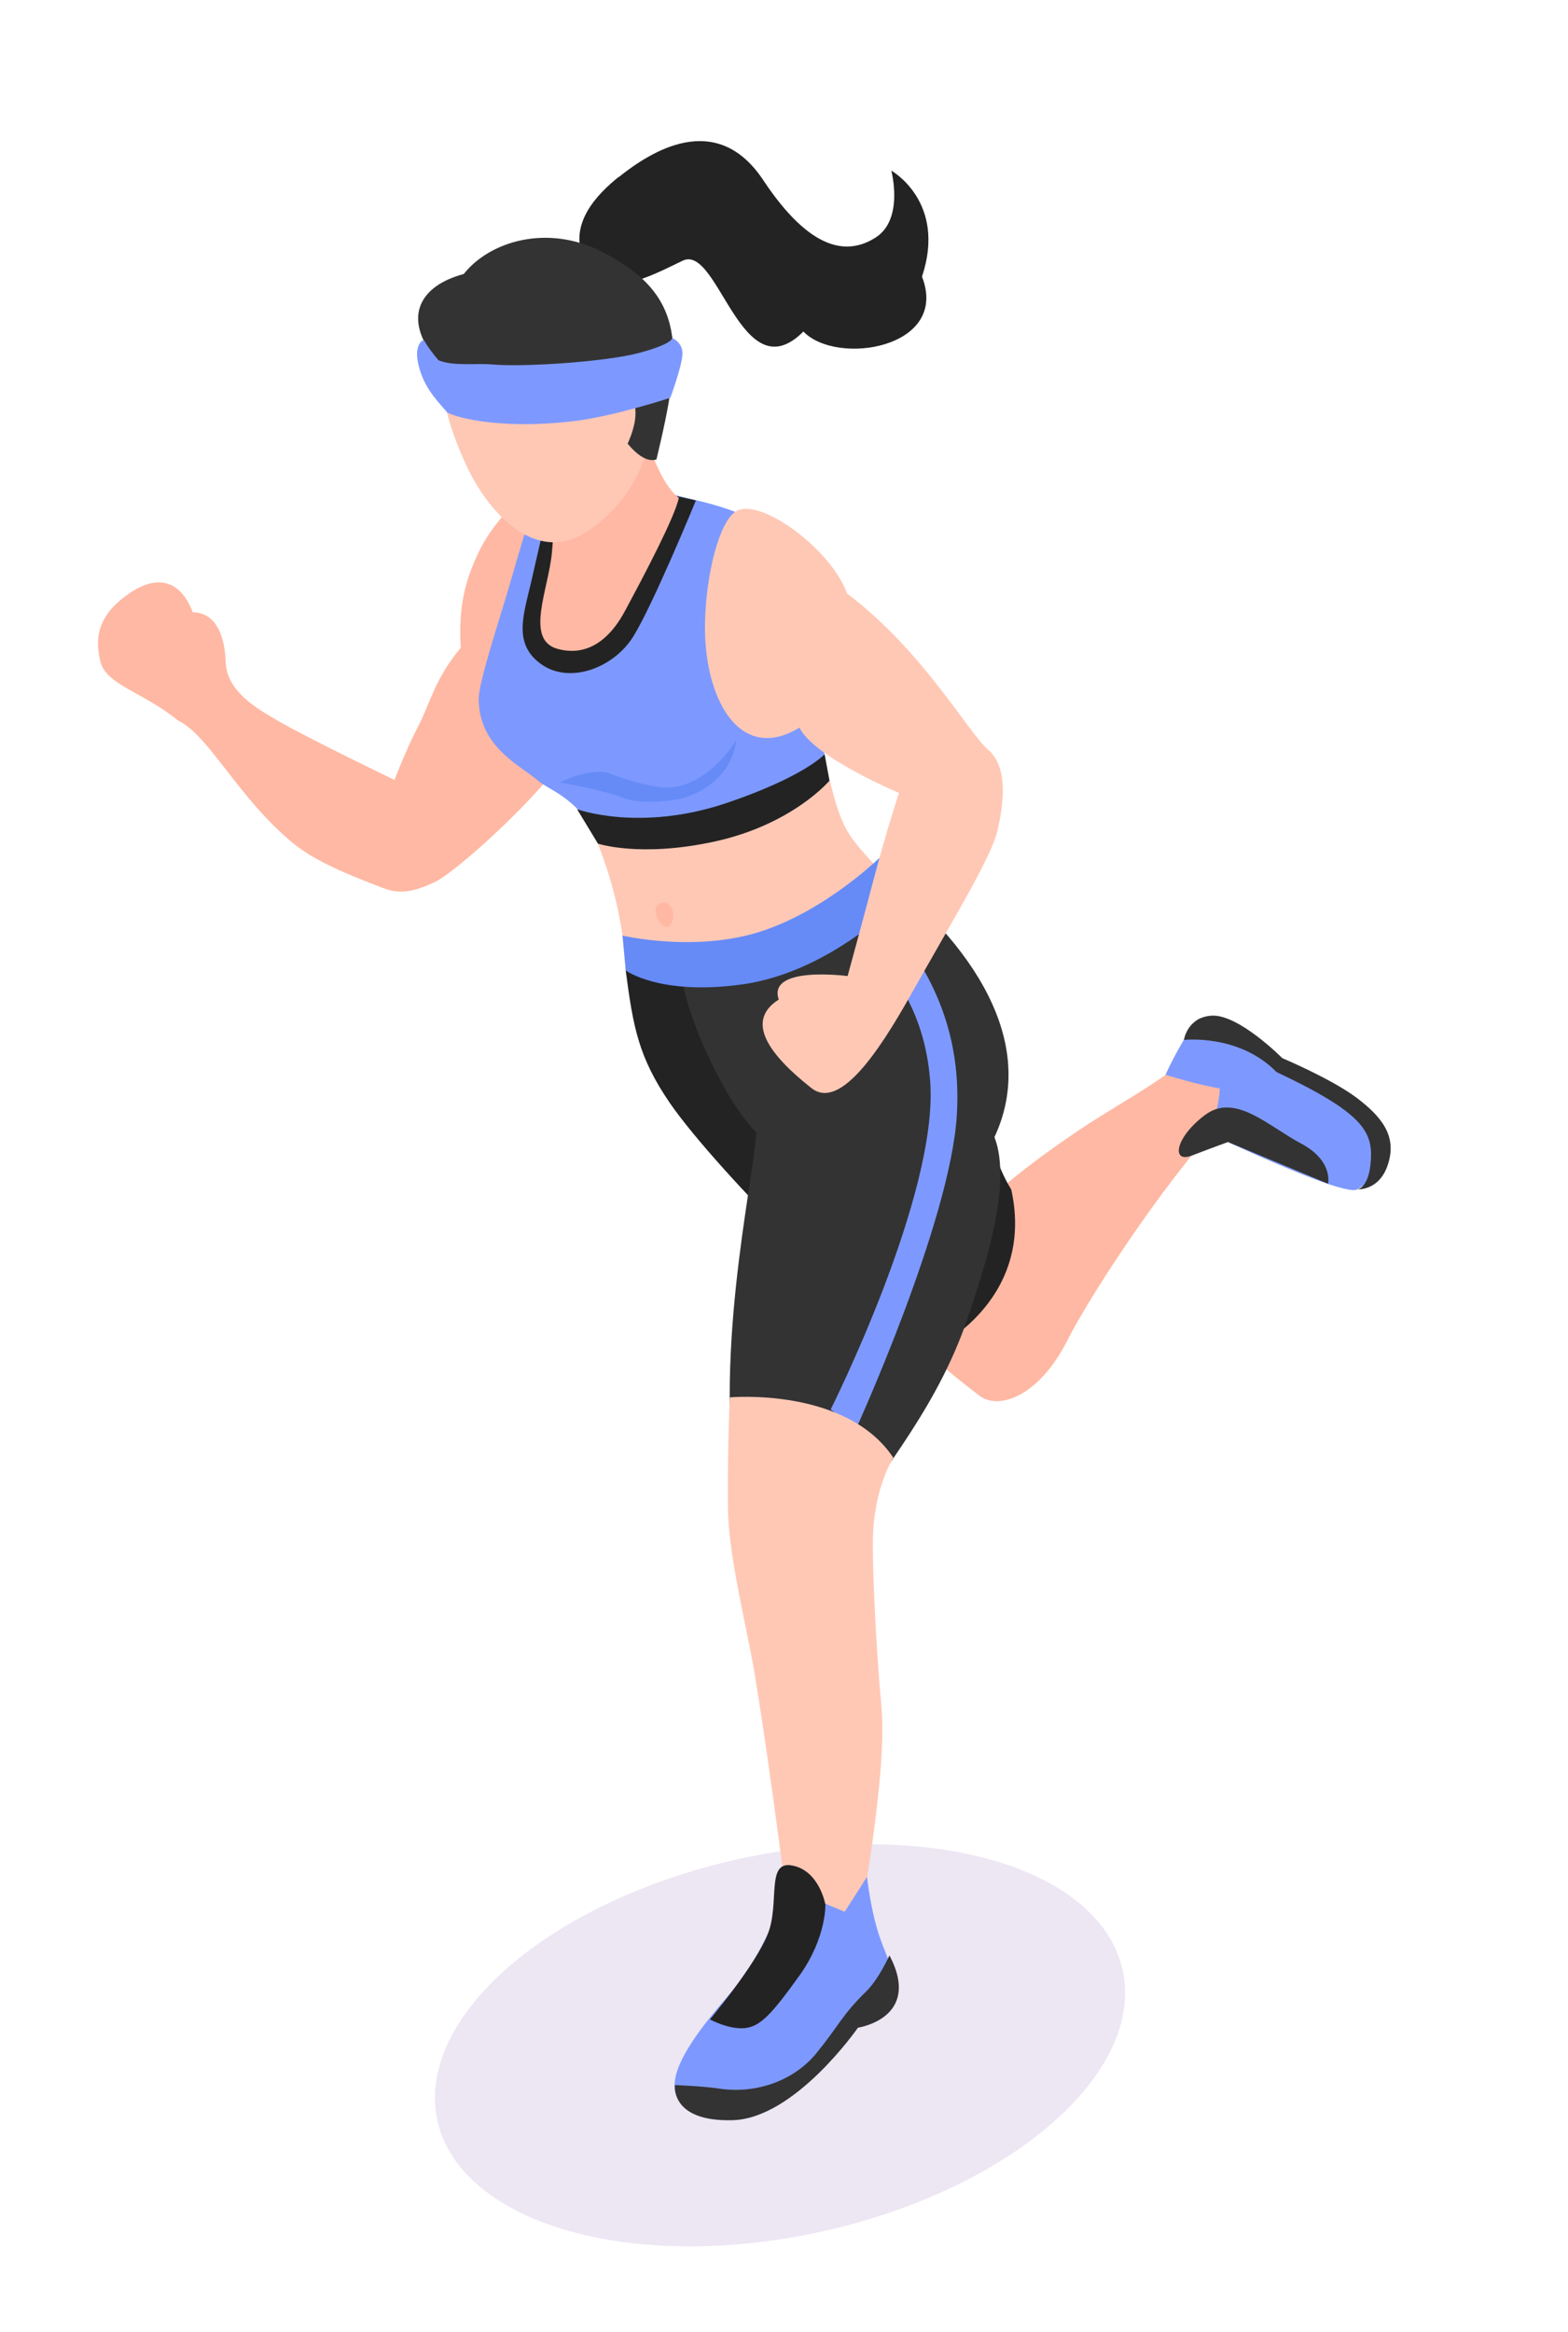 <?xml version="1.0" encoding="UTF-8"?> <svg xmlns="http://www.w3.org/2000/svg" width="37" height="55" viewBox="0 0 37 55" fill="none"><ellipse cx="8.276" cy="4.5" rx="8.276" ry="4.5" transform="matrix(-0.977 0.214 0.214 0.977 25.529 42.069)" fill="#EDE6F3"></ellipse><path d="M12.679 11.47C12.563 11.441 11.723 12.169 11.333 12.946C10.943 13.724 10.82 14.366 10.872 15.277C10.25 16.023 10.15 16.595 9.859 17.147C9.569 17.7 9.309 18.394 9.309 18.394C9.309 18.394 7.345 17.451 6.571 17.006C6.05 16.708 5.363 16.304 5.326 15.637C5.32 15.457 5.296 14.446 4.547 14.44C4.279 13.719 3.747 13.522 3.064 13.985C2.38 14.448 2.205 14.954 2.371 15.609C2.506 16.151 3.385 16.326 4.214 17.001C4.924 17.334 5.624 18.823 6.911 19.881C7.46 20.332 8.252 20.636 8.882 20.882C9.212 21.008 9.512 21.173 10.285 20.789C10.874 20.495 13.624 18.008 13.77 16.998C13.918 15.993 14.463 11.941 12.684 11.469L12.679 11.47Z" fill="#FFB8A3"></path><path d="M14.6 4.177C15.339 3.587 16.895 2.57 18.01 4.248C19.125 5.926 20 6.03 20.668 5.598C21.337 5.166 21.032 4.024 21.032 4.024C21.032 4.024 22.346 4.758 21.756 6.524C22.411 8.209 19.748 8.64 18.958 7.819C17.494 9.282 16.954 5.743 16.109 6.148C15.304 6.533 14.292 7.106 13.819 6.2C13.34 5.294 14.142 4.541 14.599 4.172L14.6 4.177Z" fill="#232323"></path><path d="M25.347 26.73C26.306 26.069 27.435 25.508 28.111 24.86C28.456 25.103 28.78 25.378 29.015 25.722C29.088 25.832 29.142 25.952 29.185 26.075C27.792 27.385 25.753 30.485 25.191 31.603C24.509 32.955 23.558 33.252 23.118 32.92C22.369 32.359 21.428 31.527 21.427 31.473C21.405 29.467 24.243 27.483 25.347 26.73Z" fill="#FFB8A3"></path><path d="M16.848 18.784C15.778 19.166 15.053 19.567 13.859 19.307C14.252 20.171 14.704 21.429 14.764 22.882C15.118 23.694 15.678 24.418 17.337 24.246C20.324 23.937 21.561 22.089 21.568 21.423C21.316 21.022 20.562 20.391 20.116 19.786C19.629 19.118 19.629 18.24 19.2 17.136C18.42 17.785 17.662 18.49 16.847 18.778L16.848 18.784Z" fill="#FFC8B5"></path><path d="M22.896 24.598C22.232 23.348 21.946 22.494 20.882 21.524C20.751 21.404 20.63 21.327 20.512 21.265C19.779 21.804 18.938 22.203 18.081 22.402C17.202 22.6 15.732 23.412 14.764 22.882C14.939 24.206 15.058 24.922 15.808 26.015C16.953 27.675 20.765 31.409 21.643 31.98C22.015 31.898 24.446 30.712 23.863 28.055C23.075 26.766 23.439 25.621 22.896 24.598Z" fill="#232323"></path><path d="M17.438 35.599C16.799 32.059 17.75 28.055 17.849 26.704C17.141 26.03 16.171 23.963 16.094 23.008C16.912 23.158 18.72 23.036 19.481 22.249C19.915 21.797 20.495 21.164 20.672 20.494C22.555 21.915 24.617 24.352 23.466 26.818C23.919 27.982 23.136 30.148 22.898 30.892C22.186 33.13 20.848 34.593 19.993 36.028C19.672 36.12 17.831 35.936 17.435 35.611L17.438 35.599Z" fill="#333333"></path><path d="M20.692 21.335C20.596 21.598 20.477 21.855 20.362 22.083C20.347 22.114 20.327 22.151 20.312 22.182C20.911 22.682 21.828 23.733 21.951 25.524C22.137 28.197 19.601 33.241 19.601 33.241L20.208 33.679C20.208 33.679 22.422 28.821 22.578 26.304C22.717 24.055 21.747 22.614 20.818 21.483C20.773 21.427 20.731 21.387 20.688 21.341L20.692 21.335Z" fill="#7D99FF"></path><path d="M14.689 22.064L14.765 22.887C14.765 22.887 15.559 23.477 17.475 23.221C19.765 22.917 21.494 20.961 21.494 20.961L20.825 20.163C20.825 20.163 19.555 21.436 17.988 21.956C16.422 22.475 14.689 22.064 14.689 22.064Z" fill="#668BF7"></path><path d="M14.003 19.638C15.266 19.861 16.319 19.976 17.484 19.506C18.383 19.144 18.886 18.935 19.555 18.305C19.505 18.124 19.223 16.439 19.203 16.246C19.039 14.826 19.703 14.823 19.312 13.865C18.663 12.283 17.046 11.946 16.21 11.744C12.867 10.951 12.683 11.315 12.809 11.414C12.67 11.631 12.503 12.146 12.024 13.794C11.79 14.603 11.298 16.068 11.296 16.486C11.305 17.626 12.275 18.045 12.71 18.422C12.933 18.615 13.63 18.836 14.008 19.632L14.003 19.638Z" fill="#7D99FF"></path><path d="M12.839 12.352C12.833 12.425 12.707 12.974 12.527 13.755C12.341 14.538 12.112 15.197 12.775 15.667C13.439 16.137 14.477 15.761 14.944 15.01C15.411 14.26 16.421 11.803 16.421 11.803L15.421 11.577L12.845 12.351L12.839 12.352Z" fill="#232323"></path><path d="M15.086 10.074C14.261 10.442 13.365 10.918 12.592 11.022C12.889 11.627 13.146 11.774 13.023 13.037C12.94 13.912 12.38 15.089 13.157 15.303C13.525 15.404 14.196 15.432 14.746 14.411C15.219 13.533 15.924 12.192 16.018 11.743C15.565 11.381 15.372 10.577 15.086 10.074Z" fill="#FFB8A3"></path><path d="M10.871 8.236C11.947 7.731 12.534 7.552 13.63 7.74C14.229 7.768 14.819 7.903 15.4 8.126C15.443 8.145 15.486 8.19 15.492 8.244C15.563 9.794 15.407 11.487 13.876 12.52C12.617 13.367 11.509 12.023 11.046 11.064C10.509 9.941 10.124 8.586 10.871 8.236Z" fill="#FFC8B5"></path><path d="M14.176 5.923C12.899 5.286 11.554 5.691 10.943 6.462C9.89 6.743 9.505 7.492 10.263 8.446C11.136 9.166 12.999 9.422 13.954 9.07C14.285 9.651 14.926 10.999 15.49 10.837C16.112 8.24 16.231 6.956 14.182 5.928L14.176 5.923Z" fill="#333333"></path><path d="M13.896 9.808C13.896 9.808 13.967 8.831 14.668 9.171C15.369 9.512 14.729 10.625 14.729 10.625L13.901 9.806L13.896 9.808Z" fill="#FFC8B5"></path><path d="M23.319 17.683C23.794 18.095 23.685 18.954 23.538 19.585C23.391 20.216 22.564 21.556 21.489 23.467C20.715 24.845 19.805 26.182 19.147 25.661C18.178 24.896 17.557 24.093 18.376 23.573C18.1 22.766 20.001 23.019 20.001 23.019C20.001 23.019 20.401 21.558 20.661 20.567C20.923 19.581 21.213 18.7 21.213 18.7C21.213 18.7 19.211 17.864 18.865 17.16C17.44 18.027 16.601 16.454 16.636 14.688C16.659 13.563 16.964 12.299 17.372 12.055C17.919 11.721 19.601 12.929 19.989 13.997C21.8 15.368 22.838 17.272 23.319 17.683Z" fill="#FFC8B5"></path><path d="M13.618 19.085C13.618 19.085 15.1 19.628 17.145 18.938C18.986 18.315 19.458 17.788 19.458 17.788L19.573 18.411C19.573 18.411 18.702 19.448 16.851 19.849C15.094 20.228 14.109 19.895 14.109 19.895L13.618 19.085Z" fill="#232323"></path><path d="M13.201 18.457C13.201 18.457 13.936 18.077 14.384 18.242C14.928 18.447 15.632 18.649 16.036 18.539C16.892 18.307 17.37 17.455 17.37 17.455C17.37 17.455 17.354 18.36 16.239 18.785C15.945 18.899 15.133 18.979 14.731 18.825C14.179 18.611 13.206 18.456 13.206 18.456L13.201 18.457Z" fill="#668BF7"></path><path d="M15.557 21.313C15.301 21.446 15.671 22.057 15.828 21.798C15.986 21.538 15.808 21.181 15.557 21.313Z" fill="#FFB8A3"></path><path d="M10.002 8.031C9.984 7.997 9.781 8.123 9.859 8.529C9.97 9.087 10.256 9.387 10.542 9.714C10.615 9.797 11.659 10.15 13.523 9.934C14.471 9.825 15.818 9.381 15.818 9.381C15.818 9.381 16.094 8.634 16.104 8.352C16.113 8.069 15.861 7.971 15.861 7.971C15.861 7.971 15.891 8.107 15.076 8.324C14.261 8.541 12.299 8.659 11.631 8.596C11.244 8.56 10.686 8.644 10.345 8.494C10.094 8.198 10.006 8.025 10.006 8.025L10.002 8.031Z" fill="#7D99FF"></path><path d="M21.077 34.383C21.077 34.383 20.666 35.017 20.604 36.108C20.57 36.681 20.654 38.667 20.8 40.261C20.947 41.855 20.261 45.438 20.261 45.438L18.688 45.783C18.688 45.783 18.191 41.761 17.795 39.404C17.617 38.344 17.186 36.703 17.177 35.535C17.165 34.104 17.221 32.955 17.221 32.955C17.221 32.955 19.967 32.705 21.082 34.382L21.077 34.383Z" fill="#FFC8B5"></path><path d="M20.459 44.263C20.459 44.263 20.551 45.133 20.79 45.772C21.062 46.514 21.397 46.99 20.637 47.481C20.353 47.664 19.932 48.02 19.293 48.567C18.719 49.055 17.965 49.748 17.224 49.773C16.412 49.803 15.91 49.721 15.917 49.175C15.928 48.574 16.606 47.734 17.197 47.049C18.214 45.876 18.515 44.492 18.515 44.492L19.931 45.087L20.459 44.263Z" fill="#7D99FF"></path><path d="M20.983 46.126C20.983 46.126 20.731 46.681 20.441 46.964C19.871 47.518 19.794 47.771 19.267 48.419C18.69 49.122 17.769 49.379 16.973 49.257C16.609 49.2 15.928 49.173 15.928 49.173C15.928 49.173 15.805 50.041 17.285 50.002C18.759 49.964 20.245 47.82 20.245 47.82C20.245 47.82 21.761 47.597 20.993 46.123L20.983 46.126Z" fill="#333333"></path><path d="M19.477 44.896C19.477 44.896 19.513 45.684 18.865 46.59C18.213 47.496 17.944 47.797 17.567 47.831C17.189 47.864 16.752 47.625 16.752 47.625C16.752 47.625 17.828 46.345 18.118 45.611C18.407 44.878 18.066 43.871 18.697 43.996C19.328 44.116 19.472 44.897 19.472 44.897L19.477 44.896Z" fill="#232323"></path><path d="M27.5 25.351C27.5 25.351 27.827 24.615 28.236 24.075C28.521 23.699 30.065 25.102 30.335 25.334C30.601 25.566 31.951 25.814 32.36 26.702C32.769 27.59 32.34 27.86 32.024 28.05C31.709 28.24 28.55 26.736 28.55 26.736C28.55 26.736 28.765 26.139 28.783 25.668C28.26 25.585 27.498 25.346 27.498 25.346L27.5 25.351Z" fill="#7D99FF"></path><path d="M27.934 24.526C27.934 24.526 29.23 24.373 30.121 25.282C32.149 26.238 32.388 26.679 32.349 27.352C32.31 28.026 32.029 28.049 32.029 28.049C32.029 28.049 32.561 28.092 32.758 27.439C32.961 26.785 32.604 26.335 32.005 25.884C31.401 25.435 30.258 24.955 30.258 24.955C30.258 24.955 29.227 23.912 28.588 23.953C28.02 23.99 27.938 24.519 27.938 24.519L27.934 24.526Z" fill="#333333"></path><path d="M31.337 27.921C31.337 27.921 31.47 27.375 30.699 26.967C29.929 26.56 29.145 25.765 28.437 26.294C27.729 26.822 27.629 27.443 28.125 27.252C28.627 27.059 28.978 26.933 28.978 26.933L31.342 27.919L31.337 27.921Z" fill="#333333"></path></svg> 
